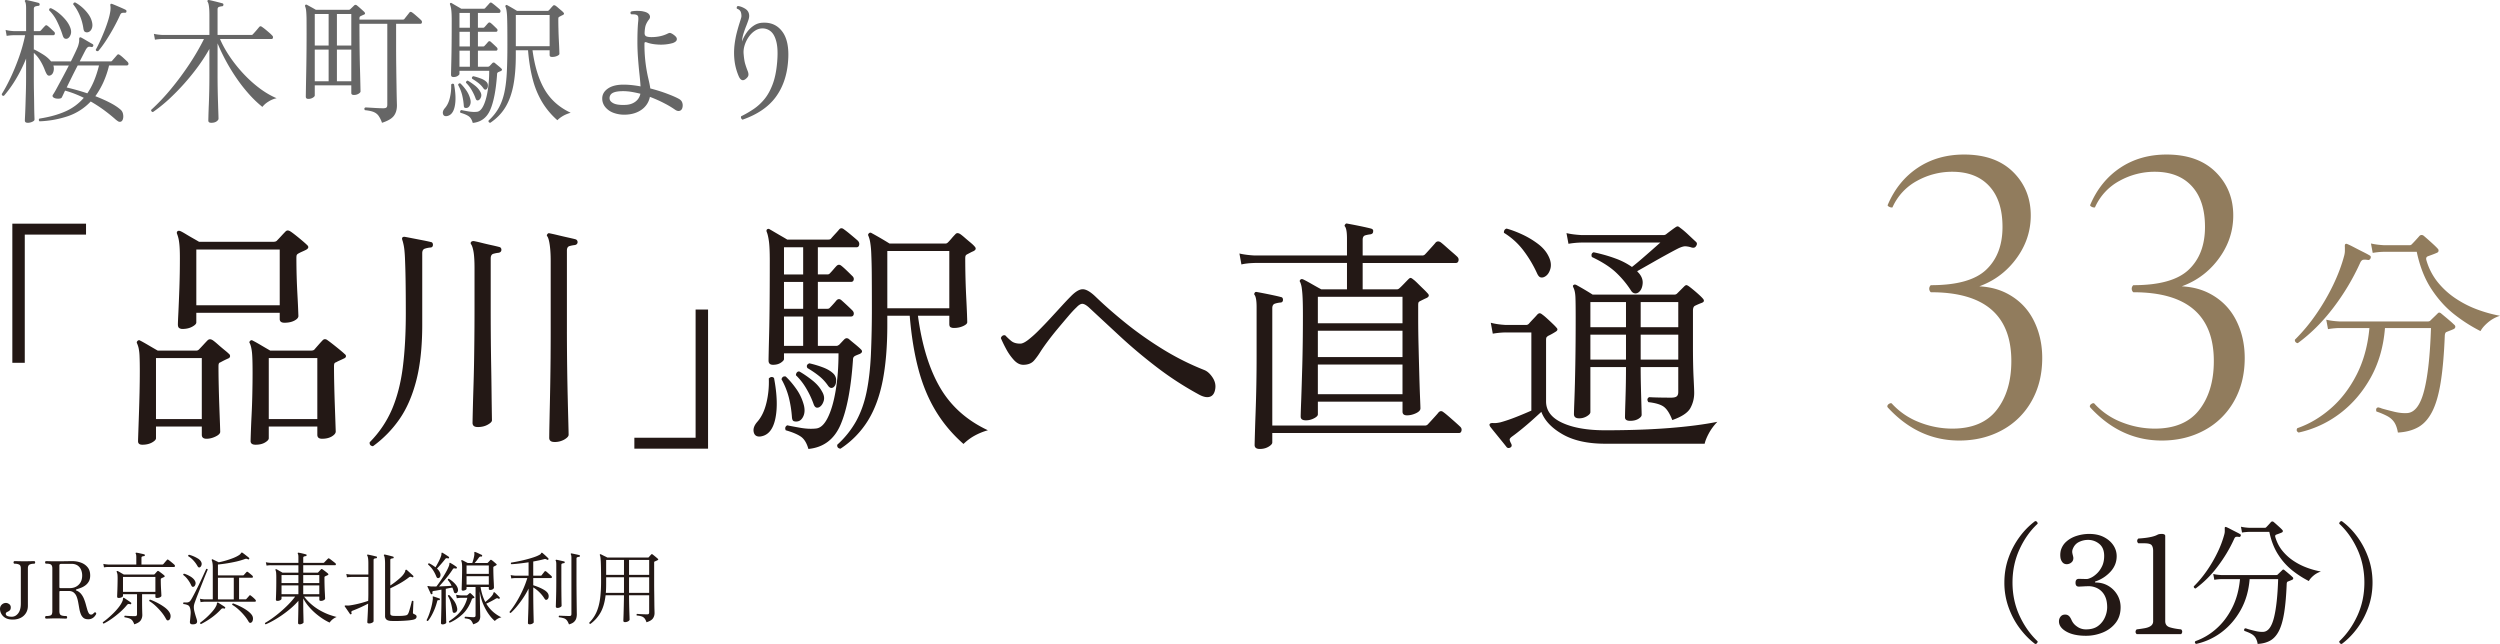 <svg xmlns="http://www.w3.org/2000/svg" width="220.911" height="56.901" viewBox="0 0 220.911 56.901"><g data-name="レイヤー_1"><path d="M166.81 36.003l-.039-.077c0-.105.059-.19.176-.254.116-.065.2-.059.253.02a6.405 6.405 0 002.438 1.637 7.943 7.943 0 002.866.546c1.768 0 3.081-.552 3.94-1.657.857-1.105 1.286-2.541 1.286-4.31 0-4.055-2.366-6.084-7.098-6.084-.026 0-.058-.032-.097-.097a.408.408 0 01-.059-.215.41.41 0 01.059-.214c.039-.065.071-.098.097-.098 2.288 0 3.913-.454 4.875-1.365.962-.91 1.443-2.171 1.443-3.782 0-1.56-.39-2.763-1.17-3.608-.78-.845-1.872-1.267-3.276-1.267a6.376 6.376 0 00-3.1.799 4.935 4.935 0 00-2.165 2.32c0 .026-.026.039-.078.039a.508.508 0 01-.253-.078c-.092-.052-.124-.104-.098-.155.598-1.405 1.482-2.497 2.652-3.277 1.17-.78 2.535-1.17 4.095-1.17 1.846 0 3.29.514 4.33 1.541 1.039 1.028 1.56 2.307 1.56 3.841s-.521 2.925-1.56 4.173c-1.04 1.248-2.419 2.055-4.135 2.418l.117-.312c1.378-.103 2.568.118 3.569.663s1.755 1.32 2.262 2.32.76 2.113.76 3.335c0 1.43-.312 2.698-.936 3.802a6.546 6.546 0 01-2.613 2.575c-1.118.61-2.379.916-3.783.916-2.418 0-4.524-.975-6.318-2.925zm17.893 0l-.039-.077c0-.105.059-.19.176-.254.117-.065.201-.059.253.02a6.405 6.405 0 002.438 1.637 7.943 7.943 0 002.866.546c1.768 0 3.081-.552 3.94-1.657.857-1.105 1.286-2.541 1.286-4.31 0-4.055-2.366-6.084-7.098-6.084-.026 0-.058-.032-.097-.097a.408.408 0 01-.059-.215.41.41 0 01.059-.214c.039-.065.071-.098.097-.098 2.288 0 3.913-.454 4.875-1.365.962-.91 1.443-2.171 1.443-3.782 0-1.56-.39-2.763-1.17-3.608-.78-.845-1.872-1.267-3.276-1.267a6.376 6.376 0 00-3.1.799 4.935 4.935 0 00-2.165 2.32c0 .026-.026.039-.078.039a.508.508 0 01-.253-.078c-.092-.052-.124-.104-.098-.155.598-1.405 1.482-2.497 2.652-3.277 1.17-.78 2.535-1.17 4.095-1.17 1.846 0 3.29.514 4.33 1.541 1.039 1.028 1.56 2.307 1.56 3.841s-.521 2.925-1.56 4.173c-1.04 1.248-2.419 2.055-4.135 2.418l.117-.312c1.378-.103 2.568.118 3.569.663s1.755 1.32 2.262 2.32.76 2.113.76 3.335c0 1.43-.312 2.698-.936 3.802a6.546 6.546 0 01-2.613 2.575c-1.118.61-2.379.916-3.783.916-2.418 0-4.524-.975-6.318-2.925zm18.339-5.68a.3.3 0 01-.204-.106.252.252 0 01-.048-.203 15.425 15.425 0 001.839-2.198c.58-.833 1.09-1.704 1.53-2.614.438-.909.767-1.784.987-2.623.039-.155.058-.294.058-.416v-.3c-.013-.168 0-.264.039-.29.05-.04.116-.04.193 0 .129.051.323.145.581.28.258.135.516.268.775.397.257.129.451.232.58.31.116.051.149.142.097.271-.052.116-.136.161-.252.136-.168-.027-.303-.03-.406-.01s-.194.12-.271.3a20.47 20.47 0 01-2.352 3.93c-.95 1.252-1.998 2.297-3.146 3.136zm.077 7.899c-.181-.09-.22-.22-.117-.387 1.046-.361 2.027-.939 2.943-1.733.917-.793 1.681-1.79 2.295-2.99.613-1.202.99-2.576 1.132-4.125h-2.633a6.517 6.517 0 00-1.026.097l-.155-.832c.323.077.716.129 1.181.154h7.783c.116 0 .2-.031.251-.096.065-.065.165-.162.3-.29.136-.13.242-.233.32-.311.09-.115.2-.115.33 0l.338.281c.148.123.293.245.436.368.142.122.251.223.329.3.103.077.148.158.135.242-.013.084-.065.145-.155.184a5.96 5.96 0 01-.329.136c-.103.038-.2.077-.29.116-.09.025-.143.136-.155.329-.065 1.64-.184 3.004-.358 4.095s-.423 1.955-.746 2.594-.732 1.1-1.229 1.384c-.497.283-1.1.446-1.81.484-.065-.374-.168-.671-.31-.89-.142-.22-.339-.4-.59-.543a6.226 6.226 0 00-.997-.426c-.065-.206-.013-.329.154-.367l.155.038a.738.738 0 01.155.059c.31.09.678.186 1.104.29.426.103.82.142 1.18.116.659-.064 1.15-.732 1.472-2.004.323-1.27.523-3.107.6-5.508h-4.065c-.13 1.64-.55 3.098-1.259 4.376-.71 1.278-1.613 2.332-2.71 3.165a9.317 9.317 0 01-3.66 1.694zm16.069-8.964a13.736 13.736 0 01-2.304-1.47c-.762-.595-1.44-1.343-2.033-2.247-.594-.903-1.026-2-1.297-3.291h-2.846a6.516 6.516 0 00-1.045.097l-.155-.832c.322.077.716.129 1.18.154h2.227c.09 0 .161-.032.213-.097.078-.077.19-.196.339-.357.148-.162.255-.281.32-.359.115-.116.244-.123.386-.02a32.176 32.176 0 01.861.765c.162.149.281.268.36.359.064.052.092.12.086.203s-.061.146-.165.184a6.347 6.347 0 01-.387.155l-.367.135c-.155.052-.207.168-.155.35a5.528 5.528 0 001.016 1.964c.458.56.99 1.042 1.598 1.442.606.4 1.245.723 1.916.968.67.245 1.33.426 1.975.542-.4.13-.755.326-1.065.591-.31.264-.53.52-.659.764z" fill="#917c5d"/><path d="M1.09 32.06V19.762h6.512v.967H2.189v11.33h-1.1zm11.483 7.237c-.25 0-.374-.103-.374-.308 0-.088.008-.348.023-.78l.054-1.584c.022-.624.04-1.272.056-1.947.014-.675.022-1.3.022-1.87 0-.573-.008-1.013-.022-1.32a4.344 4.344 0 00-.078-.705 2.379 2.379 0 00-.143-.44c-.044-.073-.029-.146.044-.22.074-.072.155-.08.242-.021.147.073.39.209.727.407.336.198.608.355.813.472h3.389a.327.327 0 00.241-.087c.103-.103.235-.243.396-.418.162-.177.287-.308.374-.397.132-.132.294-.132.484 0 .089.06.228.173.418.34.19.17.386.335.583.497.199.161.334.278.407.352a.244.244 0 01.1.22c-.008.087-.07.154-.187.198a7.784 7.784 0 00-.66.33.213.213 0 00-.132.088c-.03.043-.044.14-.044.286 0 .499.007 1.067.022 1.705.014.637.032 1.258.054 1.858l.056 1.519c.014.41.021.637.021.681 0 .147-.135.286-.407.418s-.538.199-.802.199c-.28 0-.418-.118-.418-.352v-.727h-4.048v1.035c0 .117-.118.242-.352.374-.235.131-.521.197-.859.197zm1.21-2.266h4.049v-5.39h-4.048v5.39zm2.332-7.964a.498.498 0 01-.275-.077c-.08-.05-.12-.157-.12-.318 0-.133.014-.492.044-1.078.028-.587.058-1.306.088-2.157.029-.85.044-1.73.044-2.64 0-.615-.022-1.077-.066-1.386a3.084 3.084 0 00-.177-.725c-.044-.103-.036-.184.022-.243s.147-.066.264-.021c.103.043.257.128.462.252.205.125.418.25.639.375.22.124.403.23.55.318h6.556c.146 0 .249-.03.308-.088.102-.102.234-.242.396-.418.16-.175.285-.307.374-.396.117-.131.27-.131.462 0 .073.045.212.147.418.308.205.163.406.327.604.496.198.168.334.29.407.362.19.162.169.308-.066.44a7.125 7.125 0 01-.352.165 3.514 3.514 0 00-.33.165c-.058.03-.102.067-.132.11s-.044.14-.044.286a59.464 59.464 0 00.088 3.168 89.418 89.418 0 01.089 1.959c0 .146-.118.282-.352.406-.235.125-.529.188-.88.188-.28 0-.419-.11-.419-.33v-.55h-7.37v.857c0 .118-.12.242-.363.374-.241.133-.531.198-.869.198zm1.233-2.09h7.37V22.05h-7.37v4.929zm5.235 12.32c-.293 0-.44-.11-.44-.33a95.692 95.692 0 01.088-2.277c.03-.593.052-1.22.066-1.88s.022-1.284.022-1.87c0-.866-.018-1.467-.054-1.804-.037-.338-.1-.602-.187-.792-.06-.074-.052-.147.022-.221.073-.072.153-.08.241-.021.177.087.426.227.748.418s.587.344.792.461h3.586c.147 0 .25-.029.308-.087.088-.103.213-.246.374-.43.162-.183.279-.31.352-.385.132-.145.287-.145.462 0 .088.06.235.169.44.33.206.162.411.327.617.495.205.17.344.29.418.364.102.073.146.15.131.23-.014.081-.08.144-.197.188a8.424 8.424 0 01-.352.165 3.524 3.524 0 00-.33.165.213.213 0 00-.132.088c-.03.043-.044.14-.044.286 0 .483.007 1.04.022 1.672.014.63.032 1.247.054 1.847a1106.363 1106.363 0 01.077 2.222c0 .146-.113.29-.34.43-.228.138-.517.209-.87.209-.278 0-.417-.118-.417-.352v-.727h-4.29v1.035c0 .117-.11.242-.33.374s-.5.197-.837.197zm1.167-2.266h4.29v-5.39h-4.29v5.39zm9.205 2.399c-.22-.03-.316-.147-.286-.353a9.356 9.356 0 001.98-2.936c.454-1.079.77-2.31.946-3.697.176-1.385.264-2.981.264-4.785 0-1.246-.008-2.262-.022-3.047a68.069 68.069 0 00-.055-1.858c-.022-.455-.055-.796-.1-1.024s-.087-.399-.131-.517c-.03-.102-.03-.176 0-.22a.24.24 0 01.22-.065c.161.029.392.073.693.132l.902.175c.3.059.539.11.715.155.117.014.176.102.176.263-.015.148-.096.22-.242.22a2.11 2.11 0 00-.473.1c-.154.05-.231.186-.231.406v6.293c0 1.95-.176 3.603-.528 4.96-.352 1.357-.85 2.497-1.496 3.422a9.978 9.978 0 01-2.332 2.376zm9.262-1.695c-.309 0-.462-.124-.462-.374a284.026 284.026 0 01.088-3.366c.03-.968.052-2.038.065-3.212.016-1.173.023-2.361.023-3.563V23.7c0-.602-.027-1.063-.077-1.387-.051-.322-.122-.557-.209-.704-.074-.088-.074-.168 0-.242.029-.044.102-.065.22-.065.16.029.389.08.682.153.293.074.59.144.89.209.301.066.532.121.694.165.117.03.176.118.176.265-.014.132-.096.213-.243.242-.146.014-.3.043-.46.088-.163.044-.243.183-.243.418v4.4a289.661 289.661 0 00.043 5.158c.016.844.026 1.614.033 2.31.008.697.016 1.262.022 1.694l.012.738c0 .117-.125.245-.373.384-.25.14-.543.21-.881.21zm6.775 1.32c-.306 0-.46-.124-.46-.373l.009-.715.033-1.63a322.254 322.254 0 00.078-4.675c.006-.835.01-1.619.01-2.352v-6.248c0-.514-.025-.964-.076-1.353s-.121-.656-.209-.804c-.074-.073-.074-.146 0-.22.043-.073.11-.095.197-.066.162.03.393.081.694.154s.601.143.902.21.531.12.693.164c.117.044.176.132.176.264-.016.132-.096.213-.242.242-.147.015-.3.044-.463.088-.16.044-.24.177-.24.397v7.194a259.66 259.66 0 00.076 5.95c.021.888.04 1.614.055 2.179s.021.883.021.957c0 .13-.125.27-.373.418a1.71 1.71 0 01-.88.22zm7.063.595v-.968h5.412v-11.33h1.1v12.297h-6.512zm11.132-1.079c-.323.03-.517-.098-.583-.384-.066-.287.033-.583.297-.892.381-.425.656-.993.825-1.705a7.85 7.85 0 00.209-2.145c.16-.16.315-.175.461-.044.28 1.467.316 2.673.11 3.62s-.645 1.462-1.32 1.55zm4.246 1.1c-.147-.527-.374-.895-.682-1.1s-.748-.388-1.32-.55c-.088-.19-.044-.336.132-.439.264.059.649.13 1.155.22.506.088.964.11 1.375.065.396-.03.744-.344 1.045-.945s.535-1.4.704-2.399c.169-.997.253-2.097.253-3.3h-4.818v.506c0 .088-.091.195-.275.32-.184.124-.415.186-.693.186-.264 0-.396-.124-.396-.374 0-.19.018-1.026.055-2.507.036-1.482.054-3.579.054-6.292 0-.792-.025-1.372-.076-1.739-.051-.366-.114-.637-.187-.813-.044-.103-.037-.184.022-.242.088-.059.168-.059.241 0 .103.058.254.146.452.263a53 53 0 00.605.353c.205.117.366.212.483.286h3.631c.118 0 .198-.03.242-.088.073-.089.198-.228.374-.419a8.64 8.64 0 00.352-.395c.117-.132.256-.132.418 0 .147.102.352.263.616.484.264.22.462.389.594.506.117.117.161.245.132.385s-.11.209-.242.209h-3.41v2.398h.835c.103 0 .177-.03.221-.089a5.91 5.91 0 00.319-.351c.125-.147.216-.25.275-.308.132-.133.271-.14.418-.023.117.088.275.228.473.418.198.19.363.353.495.484.117.103.16.217.132.342s-.11.186-.242.186H72.27v2.376h.835c.103 0 .177-.03.221-.088.088-.088.195-.2.319-.34a7.63 7.63 0 00.275-.32c.132-.132.271-.139.418-.021a24.18 24.18 0 01.968.902c.117.117.16.238.132.362-.03.125-.11.188-.242.188H72.27v2.595h1.627c.06 0 .107-.01.144-.033.036-.021.07-.04.099-.054.058-.059.14-.144.242-.253.102-.11.183-.195.242-.253.117-.103.242-.11.374-.023.117.104.297.253.54.451s.413.35.516.452c.176.16.154.3-.066.418l-.22.087c-.073.03-.14.059-.198.088a.379.379 0 00-.143.121c-.037.052-.055.136-.055.253-.176 2.523-.543 4.43-1.1 5.72-.558 1.291-1.503 2.002-2.838 2.135zm-.924-2.442a.664.664 0 01-.363-.01c-.095-.037-.15-.15-.166-.342a10.076 10.076 0 00-.274-1.748 6.69 6.69 0 00-.65-1.617c.06-.205.184-.286.375-.242.338.322.656.7.957 1.132s.517.907.65 1.42c.087.366.072.682-.045.946-.118.263-.28.418-.484.461zM69.277 24.25h1.694v-2.398h-1.694v2.398zm0 3.035h1.694V24.91h-1.694v2.376zm0 3.278h1.694v-2.595h-1.694v2.595zm3.124 5.413c-.235.117-.404.029-.506-.265a7.76 7.76 0 00-.627-1.342 5.458 5.458 0 00-.935-1.21c0-.102.03-.186.088-.253s.132-.092.22-.077c.338.191.704.44 1.1.748.396.309.689.638.88.99.19.308.245.594.165.859-.08.263-.209.447-.385.55zm1.254-1.761c-.176.118-.338.074-.484-.131-.22-.323-.48-.605-.781-.848s-.649-.48-1.045-.715c-.103-.19-.044-.33.176-.417a9.17 9.17 0 011.144.34c.425.155.755.349.99.583a.814.814 0 01.23.627c-.007.257-.083.444-.23.56zm.616 5.434c-.22-.029-.316-.146-.286-.352a8.206 8.206 0 001.672-2.09c.41-.748.715-1.598.913-2.552.198-.953.326-2.046.385-3.278a91.57 91.57 0 00.088-4.29c0-1.173-.004-2.137-.01-2.893a50.448 50.448 0 00-.045-1.803 7.813 7.813 0 00-.1-1.012 2.632 2.632 0 00-.153-.54c-.045-.073-.03-.146.044-.22.074-.073.154-.08.242-.021a32.282 32.282 0 011.583.923h4.95c.074 0 .147-.036.22-.11.09-.088.19-.201.309-.34.117-.14.228-.26.33-.364.103-.132.25-.139.44-.021.087.058.216.16.385.307.168.148.337.29.506.429.168.14.29.254.362.342.177.175.14.322-.109.44a2.48 2.48 0 00-.253.12c-.096.052-.187.1-.275.144-.059.03-.103.065-.132.11s-.044.139-.044.285a70.258 70.258 0 00.088 3.432c.03.559.05 1.034.066 1.43.014.396.022.646.022.749 0 .117-.121.23-.364.34-.24.11-.51.165-.802.165a.6.6 0 01-.308-.066c-.074-.044-.11-.139-.11-.286V27.9h-2.772c.352 2.61 1.008 4.734 1.969 6.37.96 1.635 2.365 2.885 4.213 3.75a5.51 5.51 0 00-1.265.528 4.566 4.566 0 00-.891.682c-.983-.865-1.801-1.836-2.453-2.915s-1.163-2.306-1.529-3.685c-.367-1.378-.624-2.955-.77-4.73h-1.98v.814c0 1.892-.136 3.531-.407 4.918-.271 1.386-.708 2.566-1.31 3.54a7.994 7.994 0 01-2.42 2.476zm4.136-12.408h5.478v-5.06h-5.478v5.06zm27.481 7.591c-1.291-.705-2.52-1.504-3.686-2.398s-2.248-1.805-3.245-2.729-1.914-1.774-2.75-2.552c-.234-.205-.425-.307-.571-.307-.148 0-.324.11-.529.33-.19.176-.432.436-.725.781-.294.344-.606.715-.936 1.11s-.63.778-.902 1.144c-.272.367-.48.668-.627.902a6 6 0 01-.527.727c-.221.264-.543.395-.97.395-.292 0-.567-.14-.823-.418a4.733 4.733 0 01-.683-.967 11.9 11.9 0 01-.473-.97.356.356 0 01.155-.219.277.277 0 01.24-.021c.163.175.339.34.53.495.19.153.453.23.791.23.176 0 .407-.11.694-.33a9.63 9.63 0 00.934-.836 35.03 35.03 0 001.034-1.078c.352-.38.686-.744 1.001-1.089s.576-.619.782-.825c.424-.44.788-.656 1.088-.648s.678.23 1.133.67c.807.778 1.71 1.566 2.706 2.366s2.072 1.554 3.223 2.265a23.343 23.343 0 003.663 1.837c.265.104.506.32.727.65.22.33.3.67.242 1.022-.06.382-.22.613-.485.693-.263.082-.601.004-1.011-.23zm9.508 2.31c-.31 0-.462-.11-.462-.33 0-.132.013-.598.044-1.398.029-.799.061-1.848.098-3.145.036-1.298.055-2.754.055-4.368 0-.748-.01-1.308-.032-1.682a8.782 8.782 0 00-.078-.825 2.007 2.007 0 00-.131-.462c-.06-.074-.052-.147.021-.221.059-.058.14-.066.242-.022.161.074.414.21.76.408s.626.355.846.472h2.266v-2.332h-8.162c-.484.015-.873.059-1.166.132l-.176-.968c.367.088.814.147 1.342.176h8.162v-1.495c0-.514-.051-.858-.154-1.035-.073-.072-.073-.147 0-.22.044-.073.11-.095.198-.065a47.114 47.114 0 011.44.285c.272.06.489.11.65.154.147.044.205.133.176.264 0 .133-.081.213-.242.242a2.751 2.751 0 00-.45.088c-.155.045-.232.177-.232.396v1.386h5.258a.33.33 0 00.242-.088 9.69 9.69 0 00.276-.297l.417-.462c.14-.154.223-.252.253-.296.118-.118.256-.132.418-.044.088.058.235.18.44.362.205.184.414.367.627.55s.348.305.407.364c.117.103.161.223.132.362s-.11.21-.241.21h-8.229v2.331h2.992a.33.33 0 00.243-.088c.102-.087.24-.223.417-.407.176-.183.308-.318.396-.406.073-.074.136-.11.187-.11.051 0 .128.044.231.131.088.059.213.17.374.33s.326.323.495.485c.169.161.297.293.385.395.19.176.161.324-.088.44a5.393 5.393 0 00-.286.133l-.264.132a.394.394 0 00-.132.098c-.029.037-.044.129-.044.276v1.166c0 .762.011 1.587.034 2.474.021.888.044 1.732.065 2.53.022.8.044 1.467.066 2.002.022.536.034.847.034.936 0 .161-.133.304-.397.429-.264.124-.528.186-.792.186s-.395-.11-.395-.33v-.88h-7.48v1.122c0 .117-.115.235-.342.352a1.53 1.53 0 01-.714.177zm-4.07 2.53c-.308 0-.463-.118-.463-.353a234.157 234.157 0 01.088-2.893 134.142 134.142 0 00.088-4.961V27.13c0-.513-.052-.858-.154-1.033-.073-.074-.073-.155 0-.243.03-.058.102-.073.22-.043a47.114 47.114 0 011.44.286c.272.058.488.109.65.154.117.014.176.102.176.264-.015.146-.096.22-.242.22a2.12 2.12 0 00-.473.098c-.154.052-.231.187-.231.407v10.363h13.509a.336.336 0 00.24-.11 62.106 62.106 0 00.694-.76c.139-.155.224-.253.253-.297.132-.131.272-.14.418-.021.088.059.238.18.451.362.212.184.421.367.627.55.205.184.337.305.396.363.118.103.162.224.133.364-.03.138-.104.209-.221.209h-16.5v.836c0 .117-.11.242-.33.374-.22.131-.477.198-.77.198zm5.125-11.11h7.48v-2.333h-7.48v2.333zm0 2.992h7.48v-2.332h-7.48v2.332zm0 3.278h7.48v-2.62h-7.48v2.62zm17.019 4.707c-.131.073-.241.066-.33-.021a34.9 34.9 0 00-.439-.55l-.572-.704a27.167 27.167 0 01-.44-.551c-.06-.088-.08-.16-.066-.22.044-.088.15-.124.318-.11.17.015.386-.007.65-.066.425-.117.887-.274 1.386-.472s.946-.386 1.341-.562v-6.908h-2.243a7.424 7.424 0 00-1.166.11l-.177-.967c.368.102.815.169 1.343.197h1.781a.336.336 0 00.243-.11c.088-.102.216-.242.384-.418.17-.175.29-.308.364-.396.073-.072.143-.11.209-.11s.15.045.253.132c.087.06.216.166.384.32.17.153.334.307.495.462.162.153.272.267.33.34.162.147.132.279-.087.397a5.85 5.85 0 01-.638.352.717.717 0 00-.132.12c-.03.038-.044.13-.044.275v5.39c0 .822.476 1.453 1.43 1.892.953.44 2.214.66 3.784.66 2.126 0 4.022-.066 5.687-.198s3.076-.315 4.235-.55c-.309.323-.558.66-.748 1.012-.19.353-.316.66-.374.924h-8.8c-1.525 0-2.772-.274-3.74-.824-.968-.551-1.599-1.214-1.892-1.991l-.716.649c-.3.272-.615.542-.945.813s-.627.502-.892.693c-.146.103-.227.191-.242.264s.03.206.133.396c.073.146.05.257-.066.33zm2.993-15.07a.466.466 0 01-.353.033c-.102-.036-.197-.15-.285-.34a10.675 10.675 0 00-1.255-2.09 6.266 6.266 0 00-1.672-1.497.344.344 0 01.044-.241.273.273 0 01.199-.133c.47.133.949.317 1.441.55.491.235.942.51 1.353.825.41.317.71.671.902 1.068.205.41.256.788.154 1.132-.103.345-.28.577-.528.694zm8.382 1.32c-.117.104-.242.148-.374.133s-.242-.088-.33-.22a8.493 8.493 0 00-1.42-1.694c-.505-.455-1.19-.888-2.056-1.299-.074-.205-.022-.344.153-.418.69.147 1.325.327 1.904.54a6.215 6.215 0 011.485.759c.264-.205.557-.447.88-.727a134.488 134.488 0 001.628-1.43h-6.952a7.441 7.441 0 00-1.166.11l-.176-.945c.366.088.813.146 1.342.175H147a.383.383 0 00.242-.087c.073-.06.197-.155.374-.287.176-.131.308-.227.396-.286.102-.073.18-.11.231-.11.05 0 .128.044.23.133.206.146.444.348.715.604.272.257.496.466.671.627.118.104.118.236 0 .397-.073.117-.197.154-.374.109a2.047 2.047 0 00-.571-.11c-.147 0-.345.06-.595.176-.263.132-.615.32-1.055.561-.44.242-.891.495-1.353.76-.462.263-.877.498-1.243.703.03.045.08.103.154.177.25.294.359.601.33.923-.03.324-.132.565-.308.726zm-.792 11.397c-.308 0-.462-.103-.462-.31 0-.057.003-.24.01-.549.008-.307.02-.682.034-1.122a80.595 80.595 0 00.044-2.771h-3.146v3.982c0 .117-.103.238-.308.362a1.284 1.284 0 01-.682.187c-.309 0-.462-.124-.462-.373 0-.133.014-.587.044-1.364.03-.778.055-1.79.077-3.037.022-1.246.032-2.632.032-4.158 0-.792-.006-1.375-.021-1.749s-.073-.663-.176-.868c-.06-.118-.06-.191 0-.22.058-.06.139-.067.241-.022a25.382 25.382 0 011.452.857h7.239c.088 0 .16-.03.22-.088l.616-.616c.088-.088.157-.132.209-.132s.128.037.231.11c.161.118.374.29.638.517.263.228.447.4.55.518.19.19.175.33-.044.418a5.908 5.908 0 00-.616.264c-.118.058-.176.205-.176.439v3.168c0 1.071.018 1.974.054 2.707.037.733.056 1.195.056 1.386 0 .483-.114.931-.34 1.341-.228.412-.76.763-1.596 1.056-.22-.572-.466-.96-.737-1.166-.272-.205-.73-.344-1.375-.418-.133-.19-.11-.337.066-.44.22.015.528.026.923.034.397.007.734.01 1.013.01.235 0 .4-.035.494-.11.096-.073.144-.205.144-.395v-2.2h-3.322c0 .543.007 1.122.022 1.738.015.615.03 1.154.044 1.616s.021.752.021.87c0 .117-.095.235-.286.352s-.432.176-.725.176zm-3.52-8.273h3.146v-2.222h-3.146v2.222zm0 2.86h3.146v-2.2h-3.146v2.2zm4.444-2.86h3.322v-2.222h-3.322v2.222zm0 2.86h3.322v-2.2h-3.322v2.2z" fill="#231815"/><path d="M2.449 10.85c-.168 0-.252-.067-.252-.204 0-.04.006-.18.018-.42s.024-.54.036-.906l.036-1.187c.012-.428.018-.846.018-1.254V5.175a12.608 12.608 0 01-.912 1.836A10.202 10.202 0 01.35 8.463c-.128.016-.192-.036-.192-.156.248-.392.504-.866.768-1.422.264-.556.512-1.158.744-1.806a14.41 14.41 0 00.552-1.968h-.996a3.953 3.953 0 00-.636.06l-.096-.528c.2.056.444.091.732.108h1.08V.723c0-.28-.028-.468-.084-.564-.04-.04-.04-.085 0-.132.024-.024.064-.032.12-.024A22.29 22.29 0 013.41.255c.064.024.096.072.096.143-.008.08-.052.12-.132.12a1.22 1.22 0 00-.258.054c-.084.029-.126.103-.126.223V2.75h.492c.048 0 .092-.02.132-.06a7.838 7.838 0 01.36-.396c.072-.08.148-.084.228-.012.08.056.176.138.288.246.112.108.208.198.288.27.064.064.086.132.066.204-.02.071-.062.108-.126.108H2.989v1.272c.008 0 .012-.002.012-.006s.004-.006.012-.006c.208.096.464.238.768.426s.548.398.732.63h1.752c.16-.32.298-.604.414-.853.116-.247.19-.42.222-.515.072-.232.104-.409.096-.528-.008-.12.008-.192.048-.217.032-.023.072-.023.12 0 .08.041.184.1.312.174.127.076.258.153.39.229.132.076.238.137.318.185.064.041.08.097.048.168-.032.073-.088.1-.168.084-.12-.031-.21-.033-.27-.006-.06.029-.126.1-.198.211-.032.056-.098.182-.198.377l-.354.69H9.78c.056 0 .096-.015.12-.047.04-.048.116-.136.228-.264s.188-.217.228-.264c.064-.064.136-.064.216 0 .088.056.208.154.36.294.152.14.264.246.336.318.072.08.098.154.078.222-.02.068-.074.102-.162.102H9.637A8.194 8.194 0 019.12 7.3a7.22 7.22 0 01-.696 1.2c.456.176.876.362 1.26.558.384.196.692.394.924.593a.674.674 0 01.258.397c.036.16.038.306.006.437-.032.133-.092.22-.18.26a.28.28 0 01-.24-.014 2.159 2.159 0 01-.324-.251 14.84 14.84 0 00-.996-.792 12.327 12.327 0 00-1.116-.72 4.957 4.957 0 01-1.992 1.29 8.834 8.834 0 01-2.532.462c-.04-.04-.06-.082-.06-.126s.016-.082.048-.114c.88-.136 1.642-.346 2.286-.63a4.562 4.562 0 001.638-1.206 9.455 9.455 0 00-.798-.354 8.205 8.205 0 00-.858-.282l-.18.384a2.724 2.724 0 01-.108.216c-.024.064-.11.1-.258.108s-.274-.008-.378-.048c-.176-.08-.224-.18-.144-.3a5.88 5.88 0 00.318-.54l.516-.954a60.4 60.4 0 00.57-1.086H4.717c.056.184.056.367 0 .552s-.16.296-.312.336a.209.209 0 01-.222-.06c-.06-.064-.13-.196-.21-.396a4.808 4.808 0 00-.42-.865 3.05 3.05 0 00-.564-.683V6.88c0 .44.004.868.012 1.284.008.416.014.798.018 1.146.004.347.01.632.018.852.008.22.012.354.012.401 0 .073-.066.14-.198.199a.971.971 0 01-.402.09zm3.468-7.427a.302.302 0 01-.216-.03c-.064-.036-.12-.13-.168-.282a8.531 8.531 0 00-.474-1.182A3.568 3.568 0 004.345.915C4.329.787 4.38.723 4.5.723c.216.095.438.234.666.414s.436.383.624.606c.188.224.326.452.414.684.096.248.106.466.03.654s-.182.302-.318.342zm1.8 4.824c.44-.64.784-1.46 1.032-2.46H6.865c-.168.32-.338.654-.51 1.002s-.326.662-.462.941c.592.137 1.2.309 1.824.517zm0-5.388a.358.358 0 01-.204-.043c-.072-.035-.12-.133-.144-.294a4.572 4.572 0 00-.324-1.163c-.16-.377-.352-.7-.576-.972 0-.056.018-.1.054-.132S6.6.21 6.649.219c.208.112.414.258.618.437.204.18.384.38.54.595.156.216.262.44.318.672.064.248.054.46-.03.636s-.21.276-.378.3zm.96 1.656c-.12.024-.192-.016-.216-.12.104-.184.222-.418.354-.702.132-.284.264-.59.396-.918s.247-.654.348-.978c.1-.324.166-.614.198-.87.008-.088.012-.164.012-.228S9.765.58 9.757.531C9.74.435 9.749.375 9.78.351c.032-.024.076-.024.132 0 .088.032.212.082.372.15.16.067.318.136.474.204.156.068.27.122.342.162.064.031.088.088.072.168-.008.04-.026.066-.054.078a.23.23 0 01-.09.018.713.713 0 00-.258.017c-.06.02-.11.075-.15.163a17.565 17.565 0 01-1.284 2.322c-.24.364-.46.658-.66.882zm9.983 6.335c-.168 0-.252-.067-.252-.204l.011-.467c.008-.272.02-.613.037-1.02a64.697 64.697 0 00.047-2.604V4.322c-.288.52-.626 1.045-1.014 1.573a20.276 20.276 0 01-2.597 2.904c-.465.424-.925.792-1.38 1.103a.176.176 0 01-.127-.071.154.154 0 01-.03-.12 17.886 17.886 0 001.752-1.848 25.586 25.586 0 001.62-2.184c.504-.76.937-1.504 1.296-2.232H14.34a4.28 4.28 0 00-.648.06l-.095-.517c.2.049.444.08.732.097h4.175v-1.74c0-.632-.052-1.029-.155-1.188-.033-.048-.033-.089 0-.12.024-.032.064-.044.12-.036.088.017.205.042.353.078a25.299 25.299 0 01.823.21c.08.023.111.072.095.144-.008.08-.051.12-.132.12-.08.007-.164.026-.252.054-.087.028-.131.102-.131.222v2.256h3c.055 0 .095-.02.12-.06a8.15 8.15 0 00.39-.438l.174-.21c.071-.072.148-.076.227-.012.064.04.157.108.277.203.12.097.241.199.365.307.124.107.214.193.27.258.064.056.088.122.073.198-.016.076-.057.114-.12.114h-4.56c.224.52.514 1.042.87 1.566s.755 1.024 1.2 1.5c.444.475.915.902 1.415 1.278s1.007.672 1.518.888a2.17 2.17 0 00-.743.311 1.977 1.977 0 00-.516.457 9.77 9.77 0 01-1.17-1.116 13.777 13.777 0 01-1.098-1.398 16.984 16.984 0 01-1.692-3.102v2.724a75.381 75.381 0 00.042 2.556c.011.376.022.688.03.936s.012.396.012.443c0 .072-.057.15-.168.235-.113.084-.273.126-.48.126zm15.094 0a2.355 2.355 0 00-.312-.63c-.111-.148-.26-.257-.443-.33s-.437-.123-.756-.156c-.073-.103-.06-.183.036-.239.08 0 .214.006.402.018l.611.036c.22.012.415.017.583.017.127 0 .217-.021.27-.065s.078-.13.078-.258v-7.14h-2.46c0 .704.004 1.406.011 2.106.009.7.02 1.336.037 1.908a205.472 205.472 0 01.047 1.962c0 .064-.058.132-.173.204a.776.776 0 01-.414.108c-.152 0-.229-.06-.229-.18v-.672h-3.228v.9c0 .056-.055.12-.168.192a.736.736 0 01-.407.107c-.144 0-.217-.067-.217-.203l.007-.463.017-1.031a184.039 184.039 0 00.042-5.328 9.906 9.906 0 00-.024-.624c-.011-.148-.025-.258-.042-.33s-.035-.136-.06-.193c-.016-.055-.007-.1.025-.131.032-.033.076-.037.132-.012l.383.21c.168.092.305.17.409.234h2.88c.072 0 .124-.016.156-.049l.161-.155c.068-.064.13-.124.186-.18.08-.072.164-.072.252 0 .08.064.195.162.343.294.148.132.25.226.306.282.096.112.08.192-.049.24a3.733 3.733 0 00-.288.132.192.192 0 00-.071.06c-.016.024-.024.075-.024.155v.084h3.816a.32.32 0 00.096-.011.156.156 0 00.072-.06c.047-.064.122-.158.222-.282.1-.124.17-.214.21-.27.064-.072.14-.076.228-.012.064.04.15.106.258.198s.213.184.317.275c.104.093.18.162.228.211.064.064.088.134.073.21-.016.075-.06.114-.133.114h-2.148V4.01c0 .688.004 1.34.013 1.956.007.616.016 1.166.024 1.65a117.339 117.339 0 00.036 1.697c0 .385-.095.697-.283.937-.188.24-.533.44-1.038.6zm-5.94-6.828h1.225V1.238h-1.225v2.784zm0 3.157h1.225V4.383h-1.225v2.796zm1.957-3.157h1.271V1.238h-1.271v2.784zm0 3.157h1.271V4.383h-1.271v2.796zm9.689 3.084c-.177.016-.283-.054-.319-.21-.036-.157.018-.319.162-.487.208-.231.358-.54.45-.93a4.29 4.29 0 00.114-1.17c.088-.087.172-.095.252-.023.152.8.172 1.457.06 1.974-.112.516-.352.798-.72.846zm2.315.6c-.08-.289-.204-.488-.372-.6s-.408-.212-.72-.3c-.048-.104-.024-.184.072-.24.144.032.354.072.63.12s.526.06.75.036c.217-.016.406-.188.57-.516s.292-.764.384-1.308.139-1.144.139-1.8h-2.629v.276c0 .048-.05.106-.15.174s-.226.102-.378.102c-.144 0-.216-.068-.216-.204 0-.104.01-.56.03-1.369.02-.807.03-1.95.03-3.431 0-.432-.014-.748-.042-.949a1.951 1.951 0 00-.102-.443c-.024-.056-.02-.1.012-.132.048-.032.092-.032.132 0l.246.144c.108.064.218.128.33.192.112.064.2.115.264.155h1.98c.064 0 .109-.015.132-.047.04-.048.109-.124.204-.228.096-.104.16-.177.193-.216.063-.072.14-.072.227 0 .08.056.193.144.336.264.145.12.252.212.324.275.064.065.088.135.073.211-.017.076-.06.114-.133.114h-1.86V2.45h.457c.055 0 .095-.016.12-.049.047-.048.105-.111.173-.191.068-.08.119-.136.15-.168.072-.072.148-.076.228-.012.064.048.15.124.258.228.109.104.198.192.27.263.064.057.089.119.072.187-.016.068-.06.102-.132.102h-1.596v1.296h.457c.055 0 .095-.016.12-.048a4.851 4.851 0 00.323-.36c.072-.072.148-.076.228-.012a17.279 17.279 0 01.529.492c.063.064.088.13.071.198-.016.068-.06.102-.132.102h-1.596v1.416h.888a.154.154 0 00.078-.018l.054-.03c.032-.033.076-.078.132-.138.056-.06.1-.106.133-.139.063-.055.131-.06.204-.011.063.056.16.138.294.246.132.108.225.19.28.246.098.088.085.164-.035.228a6.063 6.063 0 00-.228.096.206.206 0 00-.078.066c-.02.028-.03.074-.03.138-.096 1.376-.296 2.416-.6 3.12-.303.703-.82 1.092-1.548 1.164zm-.504-1.332a.367.367 0 01-.198-.006c-.052-.02-.082-.082-.09-.186a5.488 5.488 0 00-.15-.954 3.692 3.692 0 00-.354-.882c.032-.112.1-.156.204-.132.184.176.358.382.522.617.164.237.282.494.354.775.048.2.04.372-.024.516-.064.144-.152.228-.264.252zm-.672-7.08h.924V1.143H40.6V2.45zm0 1.656h.924V2.811H40.6v1.296zm0 1.788h.924V4.479H40.6v1.416zm1.704 2.952c-.127.064-.22.016-.276-.144-.08-.232-.194-.476-.342-.732s-.318-.476-.51-.66a.2.2 0 01.048-.138.124.124 0 01.12-.042c.184.103.384.24.6.408.216.168.376.348.48.54.104.168.134.323.09.468-.044.144-.114.244-.21.3zm.684-.96c-.095.064-.184.04-.263-.073-.12-.175-.263-.33-.427-.461s-.354-.262-.57-.39c-.056-.104-.024-.18.096-.229.185.041.392.103.624.187s.412.19.54.317c.088.09.13.203.126.343s-.046.242-.126.306zm.336 2.964c-.12-.016-.172-.08-.156-.192.385-.352.688-.732.912-1.14.224-.408.39-.873.498-1.392.109-.52.178-1.116.21-1.788s.048-1.452.048-2.34c0-.64-.002-1.166-.006-1.578s-.012-.74-.023-.984a4.271 4.271 0 00-.055-.552 1.36 1.36 0 00-.084-.294c-.023-.04-.016-.08.024-.12s.084-.044.132-.012a17.314 17.314 0 01.865.504h2.7c.039 0 .079-.02.119-.06.049-.049.104-.11.168-.186a3.24 3.24 0 01.18-.198c.056-.072.136-.076.24-.012a2.2 2.2 0 01.21.168c.092.08.184.158.276.234.092.075.158.138.198.186.096.096.076.176-.06.24a1.297 1.297 0 00-.138.065 3.763 3.763 0 01-.15.079.18.18 0 00-.072.06c-.016.023-.024.076-.024.156 0 .28.004.586.013.918.007.332.02.65.035.953a43.242 43.242 0 01.049 1.189c0 .063-.067.126-.199.186-.131.06-.278.09-.438.09a.335.335 0 01-.168-.036c-.04-.024-.06-.076-.06-.156v-.396h-1.511c.191 1.424.55 2.582 1.073 3.474.524.892 1.29 1.574 2.299 2.046-.273.08-.503.176-.69.288-.19.112-.35.235-.487.372a6.838 6.838 0 01-1.338-1.59 7.674 7.674 0 01-.834-2.01c-.2-.752-.34-1.612-.42-2.58h-1.08v.444c0 1.032-.074 1.925-.222 2.681-.148.756-.385 1.4-.713 1.933s-.769.981-1.32 1.35zm2.256-6.768h2.988v-2.76H45.58v2.76zm9.736 6.047a2.754 2.754 0 01-1.073-.15 1.689 1.689 0 01-.75-.51 1.173 1.173 0 01-.276-.767c0-.352.166-.644.498-.876.332-.232.79-.348 1.374-.348.24 0 .49.014.75.041.26.029.514.067.762.115a20.558 20.558 0 00-.096-1.104c-.048-.44-.09-.906-.126-1.398s-.054-.958-.054-1.399c0-.798.024-1.42.072-1.859.016-.16.016-.286 0-.378a.227.227 0 00-.156-.186.649.649 0 00-.21-.042 4.674 4.674 0 00-.21-.006h-.049c-.04-.04-.06-.082-.06-.126s.017-.082.049-.115c.128-.04.307-.06.54-.06s.412.017.54.049c.28.055.462.156.546.3.084.144.066.288-.054.432a1.779 1.779 0 00-.258.444c-.06.152-.098.383-.114.696-.008.168.04.276.144.324.104.048.255.072.456.072.544 0 1.024-.104 1.44-.312.096-.048.172-.067.228-.054a.86.86 0 01.251.126c.2.136.31.258.325.365a.27.27 0 01-.102.265.81.81 0 01-.306.15c-.392.104-.8.144-1.224.12-.424-.024-.764-.088-1.02-.192-.136-.048-.204-.02-.204.084a13.126 13.126 0 00.342 3.114c.084.348.142.638.174.87.552.144 1.054.302 1.506.474s.778.314.978.426c.176.088.288.204.336.347a.756.756 0 01.024.42c-.033.16-.11.263-.234.307s-.262.014-.414-.09a7.964 7.964 0 00-.942-.564c-.396-.208-.826-.4-1.29-.576a1.8 1.8 0 01-.726 1.128c-.38.272-.843.42-1.387.444zm-.023-.863c.336-.016.62-.11.852-.283.232-.172.38-.405.444-.7a10.228 10.228 0 00-.768-.163 4.414 4.414 0 00-.744-.066c-.432 0-.742.052-.93.156a.503.503 0 00-.282.468c0 .184.115.334.348.45.231.116.592.162 1.08.138zm10.319 1.307a.273.273 0 01-.12-.13.21.21 0 010-.169 9.195 9.195 0 001.098-.636c.356-.24.679-.535.967-.888s.529-.792.725-1.32.326-1.168.39-1.92c.064-.736.046-1.322-.054-1.758s-.258-.752-.473-.948a1.124 1.124 0 00-.78-.294c-.224 0-.441.068-.65.204s-.389.314-.545.534c-.155.22-.275.46-.36.72s-.118.51-.102.75c.032.416.08.728.145.935.063.21.131.405.204.59.063.15.09.281.078.389-.013.107-.087.218-.223.33-.271.232-.492.136-.66-.288a4.972 4.972 0 01-.354-1.392 6.04 6.04 0 01.006-1.29c.048-.404.117-.774.204-1.11s.172-.628.252-.876c.048-.152.088-.282.12-.39a.651.651 0 00.037-.246c-.01-.184-.044-.32-.109-.408S65.247.81 65.12.77a.18.18 0 01-.012-.143.143.143 0 01.096-.096c.208.024.422.104.643.24.22.136.338.332.353.588.008.112-.013.245-.065.402-.053.156-.114.326-.187.51-.088.215-.17.444-.246.684s-.122.48-.138.72c.096-.273.232-.534.409-.786.175-.252.385-.46.63-.624s.51-.25.797-.258c.752-.04 1.338.236 1.758.828s.578 1.476.474 2.651c-.104 1.24-.478 2.286-1.121 3.139-.645.852-1.61 1.502-2.899 1.95z" fill="#666"/><path d="M1.127 54.748c-.271 0-.489-.05-.655-.15a.939.939 0 01-.472-.78c0-.164.053-.295.16-.393a.52.52 0 01.358-.147c.098 0 .195.034.29.102a.341.341 0 01.144.297c0 .102-.022.18-.067.231a.488.488 0 01-.154.12c-.058.027-.11.055-.154.083a.139.139 0 00-.066.126c0 .093.05.16.147.2.098.04.226.06.385.06.22 0 .407-.1.563-.299s.235-.491.235-.878v-3.093c0-.178-.05-.291-.15-.34a.91.91 0 00-.396-.075c-.033 0-.057-.01-.074-.034a.145.145 0 010-.16.084.084 0 01.074-.036l.2.004.357.007a21.047 21.047 0 00.605 0l.354-.007.199-.004c.032 0 .057.012.073.035a.145.145 0 010 .161c-.016.024-.04.034-.073.034-.159 0-.29.026-.392.075s-.154.162-.154.34v3.303c0 .247-.059.463-.175.648a1.15 1.15 0 01-.476.424c-.2.097-.43.146-.686.146zm6.661-.028c-.183 0-.325-.045-.428-.136-.102-.092-.18-.211-.234-.357s-.096-.311-.126-.49c-.03-.18-.062-.358-.095-.536s-.078-.34-.136-.486a.854.854 0 00-.256-.358c-.112-.09-.263-.136-.454-.136h-.722c-.06 0-.09.03-.09.091V54c0 .187.045.306.136.356.09.052.242.079.451.079.033 0 .058.011.074.034.016.023.024.05.024.077a.14.14 0 01-.024.084c-.016.023-.04.035-.074.035-.046 0-.143-.004-.29-.01a15.326 15.326 0 00-1.183 0c-.138.006-.23.01-.277.01a.084.084 0 01-.073-.035.143.143 0 010-.161.086.086 0 01.073-.034c.215 0 .358-.027.43-.079.073-.05.11-.17.11-.356v-3.772c0-.155-.036-.263-.105-.327-.07-.062-.215-.093-.435-.093-.065 0-.098-.038-.098-.113 0-.075.033-.112.098-.112.038 0 .129.002.273.007s.336.007.574.007c.262 0 .479-.001.652-.003l.444-.007c.123-.003.242-.004.353-.004.266 0 .52.043.764.13.242.086.44.223.594.41.155.186.231.43.231.733 0 .202-.038.372-.115.512-.077.14-.178.257-.301.35-.124.094-.255.167-.392.22s-.27.1-.396.137c-.032.01-.051.028-.056.053-.004.025.007.043.035.052a.99.99 0 01.413.294c.108.13.194.277.26.437.064.161.12.324.164.486.044.165.086.315.126.453.04.137.085.249.136.333s.12.125.203.125a.24.24 0 00.165-.059c.044-.04.08-.074.108-.102.052-.051.103-.053.154-.007.033.033.038.08.014.14a1.062 1.062 0 01-.119.175.714.714 0 01-.58.266zm-2.45-2.751h.832c.318 0 .579-.1.785-.301.205-.2.307-.47.307-.813 0-.185-.033-.357-.101-.513a.855.855 0 00-.308-.375.914.914 0 00-.521-.14h-.938c-.099 0-.147.049-.147.148v1.903c0 .06.03.09.09.09zm3.822 3.136a.112.112 0 01-.063-.052.086.086 0 01-.007-.074 5.47 5.47 0 00.424-.329c.166-.14.336-.296.51-.468a5.38 5.38 0 00.477-.537c.142-.184.249-.36.318-.528a.613.613 0 00.042-.133.577.577 0 00.007-.084c0-.042.01-.068.028-.077.014-.01.038-.007.07.007.042.028.103.068.182.123l.238.16c.08.054.143.1.19.137.032.028.037.062.013.105-.018.038-.048.05-.09.036-.047-.015-.092-.022-.134-.022s-.088.027-.14.084a5.32 5.32 0 01-.619.64c-.24.213-.486.408-.739.585-.252.177-.487.32-.707.427zm.028-4.97l-.056-.308c.117.028.26.047.428.056h2.484v-.623c0-.172-.016-.282-.048-.328-.02-.029-.02-.055 0-.078.009-.018.032-.023.07-.014.05.005.119.016.203.035l.258.057c.09.017.161.037.218.055.037.005.055.033.055.084-.004.046-.03.07-.077.07a.667.667 0 00-.15.032c-.05.016-.073.06-.073.129v.58h1.847a.104.104 0 00.077-.027 2.06 2.06 0 00.092-.105 7.673 7.673 0 01.237-.273c.038-.046.08-.05.126-.007.038.023.091.063.162.119.07.056.14.114.213.175s.127.11.164.147a.132.132 0 01.039.12c-.007.045-.032.069-.074.069H9.56a2.36 2.36 0 00-.372.035zm2.674 5.033a1.113 1.113 0 00-.175-.343c-.065-.079-.151-.14-.259-.179s-.247-.073-.42-.101a.086.086 0 01-.017-.077.097.097 0 01.046-.063 8.777 8.777 0 00.56.034c.116.006.219.008.307.008.07 0 .122-.012.155-.039.032-.025.048-.07.048-.137v-1.763h-1.239v.147c0 .042-.037.083-.112.122a.57.57 0 01-.273.06c-.088 0-.132-.04-.132-.12 0-.041.003-.143.01-.303a34.473 34.473 0 00.032-1.278c0-.19-.006-.322-.018-.392s-.032-.138-.06-.203c-.018-.023-.016-.047.007-.07.019-.019.047-.02.084-.007.033.015.083.04.151.08l.21.123.178.104h2.632a.104.104 0 00.077-.027c.038-.037.078-.082.123-.133.044-.051.083-.093.116-.126.042-.047.088-.05.14-.006.032.018.08.051.146.101.066.049.131.099.196.15.066.051.112.091.14.12.061.055.054.101-.02.14-.033.018-.072.036-.116.055s-.083.037-.116.057c-.037.013-.055.045-.055.097a15.08 15.08 0 00.027.917 25.188 25.188 0 01.028.532c0 .041-.037.084-.112.126s-.168.063-.28.063a.21.21 0 01-.104-.02c-.024-.015-.036-.046-.036-.092v-.217h-1.176v.686a32.09 32.09 0 00.021 1.14.833.833 0 01-.147.491c-.097.14-.286.254-.567.343zm-.994-2.87h2.863v-1.316h-2.863v1.316zm4.04 2.506a.186.186 0 01-.127.01c-.037-.011-.079-.061-.126-.15a3.603 3.603 0 00-.388-.574 5.542 5.542 0 00-.508-.542 3.456 3.456 0 00-.56-.43c-.023-.066-.002-.11.063-.134.21.075.425.17.644.284s.422.238.606.37c.184.133.323.268.416.403.113.154.16.309.144.462-.016.154-.072.255-.165.3zm2.187.364c-.122.01-.204-.005-.249-.042s-.066-.09-.066-.161a.71.71 0 01.007-.091l.014-.133c.013-.13.028-.287.042-.47a1.51 1.51 0 00-.035-.489c-.033-.154-.1-.256-.2-.304a1.229 1.229 0 00-.396-.102c-.042-.065-.032-.114.029-.147.144.014.259.014.342 0a.372.372 0 00.218-.119c.051-.06.118-.168.202-.322s.18-.333.284-.539a32.456 32.456 0 00.605-1.257 216.124 216.124 0 01.33-.717c.07-.023.114-.003.132.063a45.65 45.65 0 00-.33.805c-.087.224-.182.462-.282.714l-.287.728c-.09.233-.165.433-.224.599a1.81 1.81 0 00-.094.325c-.019.159-.006.327.038.505a8.865 8.865 0 00.196.672c.016.055.03.107.039.153.037.206-.068.315-.315.329zm.02-3.325c-.046.018-.086.02-.118.004s-.066-.058-.099-.122c-.07-.164-.168-.33-.294-.501s-.263-.31-.413-.417a.102.102 0 01.018-.077.077.077 0 01.066-.035c.192.056.379.14.56.252.183.112.311.236.386.371.065.117.08.228.045.332-.035.106-.085.17-.15.193zm.56-1.722c-.083.05-.158.019-.223-.098a2.543 2.543 0 00-.347-.483c-.142-.16-.3-.289-.472-.392-.02-.065.007-.107.076-.127a2.953 2.953 0 01.756.32.8.8 0 01.266.234c.08.116.107.228.081.332-.025.106-.071.177-.136.214zm.05 3.087l-.057-.3c.117.028.26.046.428.055h.707v-2.807c0-.168-.01-.305-.029-.413a.905.905 0 00-.063-.231c-.009-.033-.004-.058.015-.076.023-.02.048-.022.077-.008.051.028.133.07.245.123.112.053.205.098.28.136a7.716 7.716 0 001.309-.388c.2-.082.366-.167.497-.256.074-.05.123-.1.147-.144.023-.044.051-.068.084-.073.023-.01.044-.002.063.022.046.027.107.07.182.129l.223.174c.075.059.131.105.168.137.033.032.038.067.015.105-.028.043-.063.051-.105.028a.645.645 0 00-.133-.046.358.358 0 00-.168.032 6.12 6.12 0 01-.732.214 12.955 12.955 0 01-1.62.262v.959h2.212a.103.103 0 00.076-.028 6.033 6.033 0 01.232-.26c.032-.04.076-.043.133-.006a6.52 6.52 0 01.392.322c.037.037.051.077.042.12s-.035.062-.077.062h-1.142v1.91h.568a.093.093 0 00.077-.034c.014-.019.04-.047.077-.087a7.015 7.015 0 00.189-.214c.032-.042.072-.042.119 0a2.878 2.878 0 01.406.357c.042.047.057.09.045.13-.012.04-.04.059-.087.059h-4.424a2.36 2.36 0 00-.371.035zm.035 1.938c-.07-.027-.094-.069-.07-.125a6.356 6.356 0 001.057-.967c.163-.186.282-.359.357-.517a.532.532 0 00.063-.207c0-.049.014-.075.041-.08a.065.065 0 01.07 0l.176.112c.079.052.16.103.241.154.082.051.139.091.172.119.037.023.046.056.028.098s-.052.056-.099.042c-.102-.037-.189-.02-.258.056a5.46 5.46 0 01-.827.735 6.731 6.731 0 01-.951.58zm1.498-2.183h1.4v-1.911h-1.4v1.91zm2.953 2.044c-.042.028-.085.038-.129.028s-.085-.049-.123-.119a3.57 3.57 0 00-.377-.535 5.135 5.135 0 00-.508-.526 3.44 3.44 0 00-.55-.409c-.018-.065.008-.107.078-.126a6 6 0 01.692.301c.22.112.414.23.581.354s.294.246.378.367c.08.117.113.244.099.382s-.061.231-.14.283zm1.273.161a.084.084 0 01-.056-.042c-.014-.023-.019-.049-.014-.077.191-.108.405-.245.64-.413a10.925 10.925 0 001.428-1.222c.227-.23.426-.463.6-.696h-1.205v.19c0 .036-.033.077-.098.121a.492.492 0 01-.28.067c-.08 0-.12-.04-.12-.12a37.705 37.705 0 00.035-1.875 5.463 5.463 0 00-.013-.483.799.799 0 00-.056-.238c-.014-.028-.012-.05.007-.07.023-.023.049-.026.077-.007.037.014.089.04.154.08s.134.08.207.119c.072.04.129.074.17.102h1.408v-.658h-2.443a2.504 2.504 0 00-.37.034l-.064-.3c.116.028.259.047.427.056h2.45v-.476c0-.172-.016-.282-.05-.328a.083.083 0 010-.078.067.067 0 01.071-.014c.08.01.187.03.322.063s.243.06.322.084c.047.005.065.033.056.084 0 .046-.024.07-.07.07a.661.661 0 00-.15.032c-.05.016-.074.06-.074.129v.434h1.77c.034 0 .059-.01.078-.028l.094-.098.151-.154c.051-.052.082-.081.091-.09.037-.038.077-.04.12-.008.041.023.096.062.164.116.067.053.136.107.206.16.07.054.124.097.16.13.043.033.06.07.05.116-.01.044-.035.066-.077.066h-2.807v.658h1.246a.105.105 0 00.077-.028l.238-.259c.037-.047.086-.05.147-.006a8.745 8.745 0 01.336.252c.065.05.112.09.14.119.06.055.054.101-.021.14a2.845 2.845 0 01-.23.104c-.039.02-.057.053-.057.105a26.545 26.545 0 00.027 1.216 26.183 26.183 0 01.03.646c0 .046-.037.092-.11.136a.504.504 0 01-.269.067c-.089 0-.133-.037-.133-.112v-.266h-1.344a4.662 4.662 0 001.52 1.284c.26.139.507.248.74.33.234.081.44.143.617.186a1.367 1.367 0 00-.623.496 4.258 4.258 0 01-.55-.301c-.207-.131-.42-.287-.64-.469s-.428-.388-.626-.616a4.035 4.035 0 01-.515-.75v.463a40.447 40.447 0 00.014 1.001 77.706 77.706 0 01.014.651c0 .037-.036.075-.109.115s-.148.06-.227.06c-.098 0-.147-.04-.147-.12 0-.023 0-.098.003-.227l.011-.466a50.706 50.706 0 00.014-1.014v-.252c-.196.23-.416.448-.661.658s-.499.406-.76.588a9.22 9.22 0 01-.77.486 6.823 6.823 0 01-.693.347zm1.393-3.647h1.491v-.707h-1.491v.707zm0 .987h1.491v-.778h-1.491v.778zm1.918-.987h1.42v-.707h-1.42v.707zm0 .987h1.42v-.778h-1.42v.778zm5.803 2.582c-.094 0-.14-.04-.14-.117 0-.024.004-.118.014-.28a39.56 39.56 0 00.056-1.352 12.7 12.7 0 01-1.372.623c-.056.018-.09.047-.102.084a.207.207 0 00.01.134c.02.04.005.072-.041.09-.042.023-.075.017-.098-.021a6.357 6.357 0 01-.123-.179l-.182-.265-.15-.214c-.019-.029-.019-.051 0-.07.014-.02.056-.025.126-.021a.83.83 0 00.119.007c.046 0 .1-.002.161-.007a7.5 7.5 0 00.507-.09 9.83 9.83 0 001.152-.316 14.828 14.828 0 00.014-.588v-1.526h-1.512c-.154.004-.28.016-.378.036l-.056-.302c.116.028.259.047.427.055h1.519v-.986c0-.364-.033-.593-.098-.685-.014-.024-.014-.05 0-.079.018-.017.042-.022.07-.013.051.01.125.024.22.046.096.02.192.043.287.066l.228.056c.037.005.056.033.056.084-.005.047-.03.07-.077.07a.716.716 0 00-.15.031c-.05.017-.074.06-.074.13v5.39c0 .052-.04.1-.12.143a.599.599 0 01-.293.067zm1.925-.223c-.182-.013-.31-.058-.385-.133a.39.39 0 01-.112-.287v-4.662c0-.15-.008-.289-.025-.42a.749.749 0 00-.066-.265c-.023-.029-.023-.055 0-.079.009-.013.032-.02.07-.02a11.266 11.266 0 01.504.122l.224.06c.037.014.056.042.056.085-.005.045-.03.069-.077.069a.655.655 0 00-.15.032c-.05.016-.074.059-.074.129v2.24a7.006 7.006 0 00.91-.707c.14-.13.245-.254.315-.37.065-.103.098-.177.098-.222 0-.044.019-.076.056-.094.028-.01.056-.002.084.021l.168.15.224.204c.074.068.13.12.168.157.028.028.03.062.007.105-.024.038-.059.044-.105.02a.397.397 0 00-.133-.041c-.042-.004-.093.017-.154.063-.257.2-.535.384-.833.55-.299.165-.567.302-.805.41v2.211c0 .08.02.134.06.164s.105.051.199.06a7.313 7.313 0 00.77 0 2.33 2.33 0 00.35-.042.319.319 0 00.14-.07.459.459 0 00.084-.133c.023-.047.05-.121.08-.224l.095-.333.084-.318a2.81 2.81 0 00.042-.182c.023-.023.049-.033.077-.028s.049.018.063.042c0 .028-.003.092-.007.19-.005.097-.01.204-.014.322a27.746 27.746 0 01-.021.482c0 .07.028.114.084.133a.626.626 0 01.168.088c.047.035.07.085.07.15a.24.24 0 01-.067.154c-.044.051-.139.091-.283.12a4.5 4.5 0 01-.427.058 12.627 12.627 0 01-1.512.04zm3.294 0c-.07.014-.11-.012-.12-.077.075-.14.149-.31.221-.51a7.52 7.52 0 00.196-.637c.058-.225.1-.442.123-.652a.61.61 0 000-.223c-.005-.029-.003-.047.007-.057s.028-.012.056-.007c.004.005.01.007.014.007.065.018.151.047.259.084l.259.09c.023.006.037.018.042.04a.09.09 0 01-.007.06c-.019.041-.05.058-.091.048-.047-.01-.08-.005-.102.014s-.038.058-.052.119a5.317 5.317 0 01-.49 1.229 3.174 3.174 0 01-.315.472zm1.295.308c-.098 0-.147-.042-.147-.126l.007-.224c.005-.13.009-.293.014-.486l.014-.61c.004-.211.007-.409.007-.59v-1.037l-.36.066a3.827 3.827 0 01-.298.046c-.066.01-.108.027-.126.053s-.021.076-.007.15c.01.042-.01.07-.056.084-.047.019-.08.007-.098-.035a3.803 3.803 0 00-.084-.186 7.33 7.33 0 01-.109-.234 2.224 2.224 0 00-.087-.182c-.014-.032-.012-.058.007-.077.009-.01.046-.007.112.007.028.005.06.01.098.018.037.006.077.01.119.01h.112c.051 0 .105.001.16.004.057.002.115 0 .176-.004a12.513 12.513 0 00.623-.9 7.81 7.81 0 00.29-.5c.086-.163.153-.31.2-.442a.568.568 0 00.031-.17c-.002-.036.006-.06.025-.074.023-.01.046-.005.07.014a4.15 4.15 0 01.54.35c.031.023.038.056.02.098-.024.042-.056.056-.098.042h-.007c-.047-.013-.091-.021-.133-.021s-.084.031-.126.092a6.932 6.932 0 01-.368.521 15.549 15.549 0 01-.836.99l.584-.028c.199-.009.372-.02.522-.035a3.783 3.783 0 00-.15-.27 1.544 1.544 0 00-.18-.234c-.009-.074.022-.112.092-.112a2.6 2.6 0 01.472.37c.152.151.251.293.298.428.046.126.051.234.014.323-.037.088-.09.14-.154.153a.162.162 0 01-.116-.014c-.034-.018-.064-.067-.087-.147a2.25 2.25 0 00-.12-.336 11.063 11.063 0 00-.58.112v1.092c0 .191.002.39.007.599l.014.588a40.301 40.301 0 00.02.696c0 .042-.033.08-.1.116a.485.485 0 01-.221.052zm-.336-4.102c-.098.042-.173-.003-.224-.134a3.181 3.181 0 00-.305-.584 2.291 2.291 0 00-.416-.464c-.01-.076.02-.113.09-.113.099.046.196.1.291.161s.186.123.27.189c.088-.145.182-.313.28-.504s.17-.361.217-.51a.608.608 0 00.031-.186c-.002-.045.006-.074.025-.088a.076.076 0 01.07.008 7.86 7.86 0 01.546.35c.033.027.042.06.028.097-.014.047-.047.06-.098.042a.749.749 0 00-.14-.01c-.033.002-.068.028-.105.08a12.455 12.455 0 01-.721.833c.126.116.215.239.266.364a.464.464 0 01.031.304c-.025.087-.07.142-.136.165zm1.386 3.08c-.052.005-.091-.005-.119-.028-.028-.023-.047-.077-.056-.161a6.98 6.98 0 00-.126-.623 2.535 2.535 0 00-.287-.686.112.112 0 01.049-.063.092.092 0 01.077-.007c.14.14.278.305.413.493.135.19.226.397.273.62.032.131.023.238-.028.319-.052.08-.117.127-.196.136zm-.42.868c-.07-.028-.089-.072-.056-.132.238-.15.462-.32.672-.508a3.09 3.09 0 00.938-1.558h-.54c-.14.005-.27.019-.391.042l-.063-.315c.135.033.287.054.455.063h.455c.037 0 .07-.011.098-.035.023-.018.052-.045.087-.077.035-.032.064-.058.088-.077.037-.028.07-.028.098 0a5.516 5.516 0 01.321.315c.02.019.026.038.018.06a.069.069 0 01-.045.045.629.629 0 00-.057.017.283.283 0 01-.055.018.109.109 0 00-.046.024.162.162 0 00-.031.067c-.2.546-.47.976-.805 1.292a4.159 4.159 0 01-1.141.76zm2.072.147a1.312 1.312 0 00-.168-.314c-.056-.07-.127-.12-.214-.148s-.204-.049-.353-.063c-.037-.061-.028-.11.028-.147.032 0 .095.004.189.01.093.008.191.014.294.021.102.008.181.011.238.011.08 0 .131-.013.157-.038.026-.026.038-.074.038-.145v-2.484h-.797v.161c0 .037-.038.073-.112.109s-.14.052-.196.052c-.084 0-.126-.037-.126-.112 0-.028.003-.138.01-.33s.014-.43.021-.72.011-.59.011-.903c0-.27-.023-.452-.07-.546-.01-.032-.005-.059.014-.077.028-.019.054-.019.077 0 .051.023.128.061.23.116l.246.129h.4c.037-.103.072-.218.107-.347.035-.128.06-.248.074-.36a.688.688 0 000-.175c-.005-.042 0-.07.014-.084.013-.018.037-.02.07-.007.08.028.175.069.287.122.112.054.205.097.28.13.037.019.05.05.042.091-.005.042-.033.064-.084.064-.061-.01-.103-.006-.126.01a.537.537 0 00-.091.094c-.046.066-.105.143-.171.232a3.56 3.56 0 01-.194.23h1.092c.033 0 .059-.01.078-.027.028-.029.063-.065.104-.11a1.89 1.89 0 00.105-.115c.037-.042.082-.042.133 0 .047.028.115.08.203.157l.198.172c.06.052.05.098-.03.14a.64.64 0 01-.088.046.763.763 0 00-.086.046.103.103 0 00-.043.034c-.01.014-.013.045-.013.09a25.446 25.446 0 00.027 1.05c.01.183.018.338.022.466l.007.235c0 .038-.03.08-.091.127a.386.386 0 01-.239.069c-.084 0-.125-.035-.125-.105v-.154h-.728c.08.504.219.945.42 1.323.107-.089.22-.186.34-.294s.214-.213.29-.315a.564.564 0 00.085-.175c.007-.047.025-.072.048-.077a.08.08 0 01.07.02 7.033 7.033 0 01.426.428c.034.032.036.066.008.098-.033.037-.068.045-.105.021a.353.353 0 00-.115-.039c-.032-.002-.078.016-.145.053a7.393 7.393 0 01-.818.427c.322.532.77.936 1.343 1.21a.922.922 0 00-.341.127 1.04 1.04 0 00-.246.196 3.078 3.078 0 01-.49-.535c-.182-.241-.352-.536-.508-.886s-.269-.752-.34-1.204c.006.215.01.444.015.69l.014.696c.004.22.01.404.014.552.005.15.007.239.007.267a.71.71 0 01-.119.423c-.08.11-.248.207-.504.291zm-.588-4.459h1.967v-.742h-1.967v.742zm0 .952h1.967v-.742h-1.967v.742zm5.579 3.507c-.103 0-.155-.04-.155-.12l.007-.278c.005-.165.012-.37.022-.617a47.703 47.703 0 00.028-1.61v-.532c-.14.285-.3.561-.48.83a9.26 9.26 0 01-.55.741 5.15 5.15 0 01-.545.578c-.07 0-.106-.033-.106-.098.187-.224.378-.495.575-.812s.381-.661.556-1.032.32-.75.438-1.138h-1.043a2.355 2.355 0 00-.371.035l-.056-.3c.116.027.259.046.427.055h1.155v-1.183c-.28.042-.555.079-.823.109s-.5.05-.697.06c-.055-.044-.062-.09-.02-.141a14.832 14.832 0 001.273-.262c.247-.063.48-.13.7-.203s.4-.148.54-.229a.27.27 0 00.122-.11c.021-.043.04-.066.06-.071a.088.088 0 01.07.021 8.568 8.568 0 01.36.319c.067.062.12.115.157.157.029.023.03.056.008.099-.023.037-.057.045-.099.027a.76.76 0 00-.15-.063.215.215 0 00-.122.007 8.03 8.03 0 01-.452.109c-.165.035-.337.068-.515.101v1.253h.645a.13.13 0 00.104-.042c.024-.037.066-.094.126-.168s.1-.126.12-.154c.036-.047.083-.05.14-.014.037.024.086.063.146.12.06.055.123.11.186.163.063.054.108.095.137.123.037.033.05.07.042.116-.01.044-.036.066-.078.066H47.12v.637c.117.033.26.083.43.15.172.069.334.147.487.235.154.088.269.182.344.28a.476.476 0 01.101.343c-.011.127-.06.212-.143.26a.196.196 0 01-.109.02c-.03-.005-.07-.044-.123-.12a2.904 2.904 0 00-.44-.548 2.896 2.896 0 00-.547-.43v.636a110.857 110.857 0 00.021 1.596l.014.574.007.266c0 .038-.036.078-.108.123a.469.469 0 01-.248.066zm2.457-1.45c-.098 0-.148-.041-.148-.125l.011-.36a53.677 53.677 0 00.031-1.907v-1.443c0-.172-.015-.282-.049-.33-.018-.027-.018-.05 0-.069s.042-.025.07-.021c.052.01.12.023.204.042l.255.056c.087.02.155.035.207.05.047.013.065.041.055.083 0 .046-.025.07-.077.07a.67.67 0 00-.143.032c-.05.016-.074.06-.074.129v1.407a113.759 113.759 0 00.014 1.827l.008.371c0 .037-.038.078-.112.122a.481.481 0 01-.252.067zm1.014 1.457c-.06-.158-.123-.279-.188-.36s-.15-.141-.256-.18a2.182 2.182 0 00-.437-.09.093.093 0 01-.021-.077.089.089 0 01.034-.063c.047 0 .124.002.232.007a24.275 24.275 0 00.658.022c.079 0 .132-.015.157-.043.025-.028.038-.077.038-.147v-4.92c0-.174-.015-.283-.049-.33-.013-.023-.013-.049 0-.077a.097.097 0 01.07-.014l.207.042.26.056c.085.019.154.035.206.049.046.014.065.042.055.084-.004.047-.03.07-.076.07-.047.005-.096.015-.147.031s-.078.06-.078.13v1.96a191.869 191.869 0 00.01 1.463l.008.703.007.54.004.255c0 .121-.017.24-.05.354-.032.114-.098.217-.195.311s-.247.168-.449.224zm1.893-.042c-.075-.01-.107-.047-.098-.112.27-.275.48-.58.63-.914s.255-.722.319-1.169c.062-.445.094-.971.094-1.578 0-.448-.003-.813-.008-1.095a16.817 16.817 0 00-.02-.665c-.01-.162-.02-.282-.031-.36s-.028-.138-.046-.176c-.014-.033-.012-.058.007-.077a.066.066 0 01.077-.007c.032.014.085.04.157.077a5.5 5.5 0 00.228.112c.08.038.142.07.189.099h3.584c.037 0 .062-.01.077-.029a5.92 5.92 0 01.217-.245c.032-.037.074-.037.126 0a8.926 8.926 0 01.455.378c.06.052.05.096-.028.133a1.953 1.953 0 01-.12.056c-.041.02-.08.035-.119.05a.106.106 0 00-.042.034.203.203 0 00-.013.091v1.722c0 .317.002.632.007.941.004.31.008.594.01.851s.006.468.011.634c.005.165.007.262.007.29 0 .181-.05.342-.15.48s-.289.248-.564.332a1.033 1.033 0 00-.168-.343.577.577 0 00-.256-.175 1.757 1.757 0 00-.43-.077.092.092 0 01-.021-.077.127.127 0 01.035-.07c.05.005.13.01.235.018a13.875 13.875 0 00.654.024c.079 0 .13-.015.154-.046.024-.03.035-.075.035-.136V52.6h-1.778v.11a57.884 57.884 0 00.024 1.258l.018.528.007.252c0 .05-.041.102-.122.15a.545.545 0 01-.284.075c-.098 0-.147-.043-.147-.127l.007-.182c.005-.107.009-.242.014-.406a132.143 132.143 0 00.035-1.547V52.6h-1.624c-.075.638-.228 1.156-.458 1.55a3.209 3.209 0 01-.886.983zm1.365-2.744h1.603v-1.38h-1.575v.666a9.023 9.023 0 01-.028.714zm.028-1.59h1.575v-1.322h-1.575V50.8zm2.023 0h1.778v-1.322h-1.778V50.8zm0 1.59h1.778v-1.38h-1.778v1.38zM179.827 56.9c-.496-.377-.95-.841-1.363-1.393s-.739-1.17-.983-1.854a6.435 6.435 0 01-.366-2.178c0-.768.122-1.494.366-2.178a7.118 7.118 0 01.983-1.86 6.591 6.591 0 011.363-1.386c.064-.008.118.01.162.054s.066.102.066.174c-.656.608-1.19 1.362-1.602 2.262s-.619 1.878-.619 2.934c0 1.056.207 2.033.619 2.928s.946 1.652 1.602 2.268a.24.24 0 01-.066.175.188.188 0 01-.162.053zm4.5-.72c-.729 0-1.309-.125-1.74-.373-.432-.247-.648-.547-.648-.9 0-.16.048-.3.144-.42s.231-.18.408-.18a.48.48 0 01.311.108c.088.072.172.2.252.384.105.232.265.42.48.564a1.32 1.32 0 00.793.252c.448 0 .807-.103 1.08-.312a1.87 1.87 0 00.6-.768 2.23 2.23 0 00.192-.864c0-.384-.059-.7-.174-.948a1.51 1.51 0 00-.954-.846 1.663 1.663 0 00-.456-.078c-.153 0-.328.006-.529.018-.2.012-.332.018-.395.018-.192 0-.288-.112-.288-.336 0-.231.096-.348.288-.348.088 0 .2.002.336.006s.26.006.372.006c.088 0 .216-.04.384-.12s.34-.204.515-.372.327-.38.45-.636.186-.56.186-.912c0-.472-.143-.826-.432-1.062a1.53 1.53 0 00-.996-.354c-.271 0-.534.06-.786.18s-.433.316-.546.588a.667.667 0 00-.06.354c.016.1.037.19.06.27l.025.114c.008.036.011.07.011.102 0 .168-.061.3-.185.396a.635.635 0 01-.39.144c-.169 0-.3-.06-.396-.18a.844.844 0 01-.174-.45c-.02-.18-.01-.366.03-.558.087-.328.257-.602.51-.821.252-.221.556-.387.911-.498a3.634 3.634 0 011.099-.168c.496 0 .924.091 1.284.275.36.184.64.424.84.72.199.296.3.62.3.972 0 .512-.18.966-.54 1.363a3.19 3.19 0 01-1.332.869c-.033.008-.046.026-.042.055.003.027.025.04.066.04.407 0 .777.1 1.11.296.331.195.595.46.791.79.197.334.294.7.294 1.1 0 .543-.145 1.003-.437 1.379s-.672.66-1.14.852a3.875 3.875 0 01-1.482.289zm4.483-.145c-.073-.064-.107-.136-.103-.216s.038-.148.102-.204c.264-.032.506-.068.726-.108s.396-.108.528-.204a.486.486 0 00.198-.42V48.68c0-.225-.044-.393-.133-.505-.087-.112-.307-.168-.659-.168h-.516c-.072-.064-.106-.136-.102-.216s.038-.147.102-.204a9.77 9.77 0 00.552-.048c.216-.023.428-.06.636-.107.208-.05.376-.109.504-.181.088-.048.216-.071.384-.071a.5.5 0 01.21.04c.06.029.09.075.09.14v7.523c0 .28.133.463.402.547.268.084.602.145 1.002.185.063.056.096.124.096.204s-.033.152-.096.216h-3.924zm5.201-4.032a.188.188 0 01-.126-.066.156.156 0 01-.03-.126c.4-.392.78-.846 1.14-1.362.36-.515.676-1.056.948-1.62a8.928 8.928 0 00.612-1.626c.025-.096.036-.182.036-.258v-.185c-.008-.105 0-.164.024-.18.032-.025.072-.025.12 0 .08.031.2.089.36.173s.32.166.48.246c.16.08.28.144.36.192.072.032.092.088.06.168-.032.073-.083.1-.156.084a.767.767 0 00-.252-.006c-.064.012-.12.075-.168.186-.383.848-.87 1.66-1.458 2.436a9.426 9.426 0 01-1.95 1.944zm.048 4.896c-.112-.056-.136-.136-.072-.24a5.54 5.54 0 001.824-1.074c.568-.491 1.042-1.11 1.422-1.854.38-.744.614-1.596.702-2.556h-1.632a4.038 4.038 0 00-.636.06l-.096-.516c.2.049.444.08.732.096h4.824c.072 0 .124-.02.157-.06.039-.04.101-.1.185-.18s.15-.143.198-.192c.056-.072.125-.072.205 0l.21.174.27.228c.088.076.155.138.203.186.065.049.092.098.084.15-.008.053-.04.09-.096.114a4.18 4.18 0 01-.204.084 5.333 5.333 0 00-.18.072c-.056.016-.088.084-.096.205-.04 1.015-.114 1.861-.222 2.537-.108.677-.262 1.213-.462 1.608-.2.396-.454.682-.761.859-.309.175-.683.275-1.122.3a1.479 1.479 0 00-.193-.552c-.088-.137-.21-.248-.366-.336s-.362-.177-.618-.265c-.04-.128-.008-.204.097-.227l.095.023c.032.008.064.02.096.036.192.056.42.116.685.18.263.064.507.089.73.072.41-.04.713-.454.913-1.242s.324-1.926.372-3.414h-2.52c-.08 1.016-.34 1.92-.78 2.712-.44.793-1 1.446-1.68 1.963a5.79 5.79 0 01-2.268 1.05zm9.96-5.555a8.62 8.62 0 01-1.428-.912 5.705 5.705 0 01-1.26-1.393c-.368-.56-.636-1.24-.804-2.04h-1.764a4.267 4.267 0 00-.648.06l-.096-.516c.2.048.444.08.732.096h1.38c.056 0 .1-.02.132-.06a8.198 8.198 0 00.408-.444c.073-.072.152-.075.24-.012a21.606 21.606 0 01.533.475c.101.091.176.166.223.221.04.033.058.075.054.126s-.038.09-.101.114a3.63 3.63 0 01-.24.096l-.23.084c-.095.032-.127.105-.095.216.136.464.346.87.63 1.218.284.348.614.646.99.894s.772.449 1.188.6a7.27 7.27 0 001.224.336c-.248.08-.467.202-.66.366s-.328.322-.408.475zm2.916 5.556a.19.19 0 01-.156-.054.228.228 0 01-.072-.175c.656-.616 1.19-1.372 1.602-2.268s.618-1.872.618-2.928c0-1.056-.206-2.034-.618-2.934s-.946-1.654-1.602-2.262c0-.072.024-.13.072-.174s.1-.062.156-.054c.504.368.96.83 1.368 1.386.408.556.734 1.176.978 1.86.244.684.366 1.41.366 2.178s-.122 1.494-.366 2.178c-.244.684-.57 1.302-.978 1.854s-.864 1.016-1.368 1.392z" fill="#231815"/></g></svg>